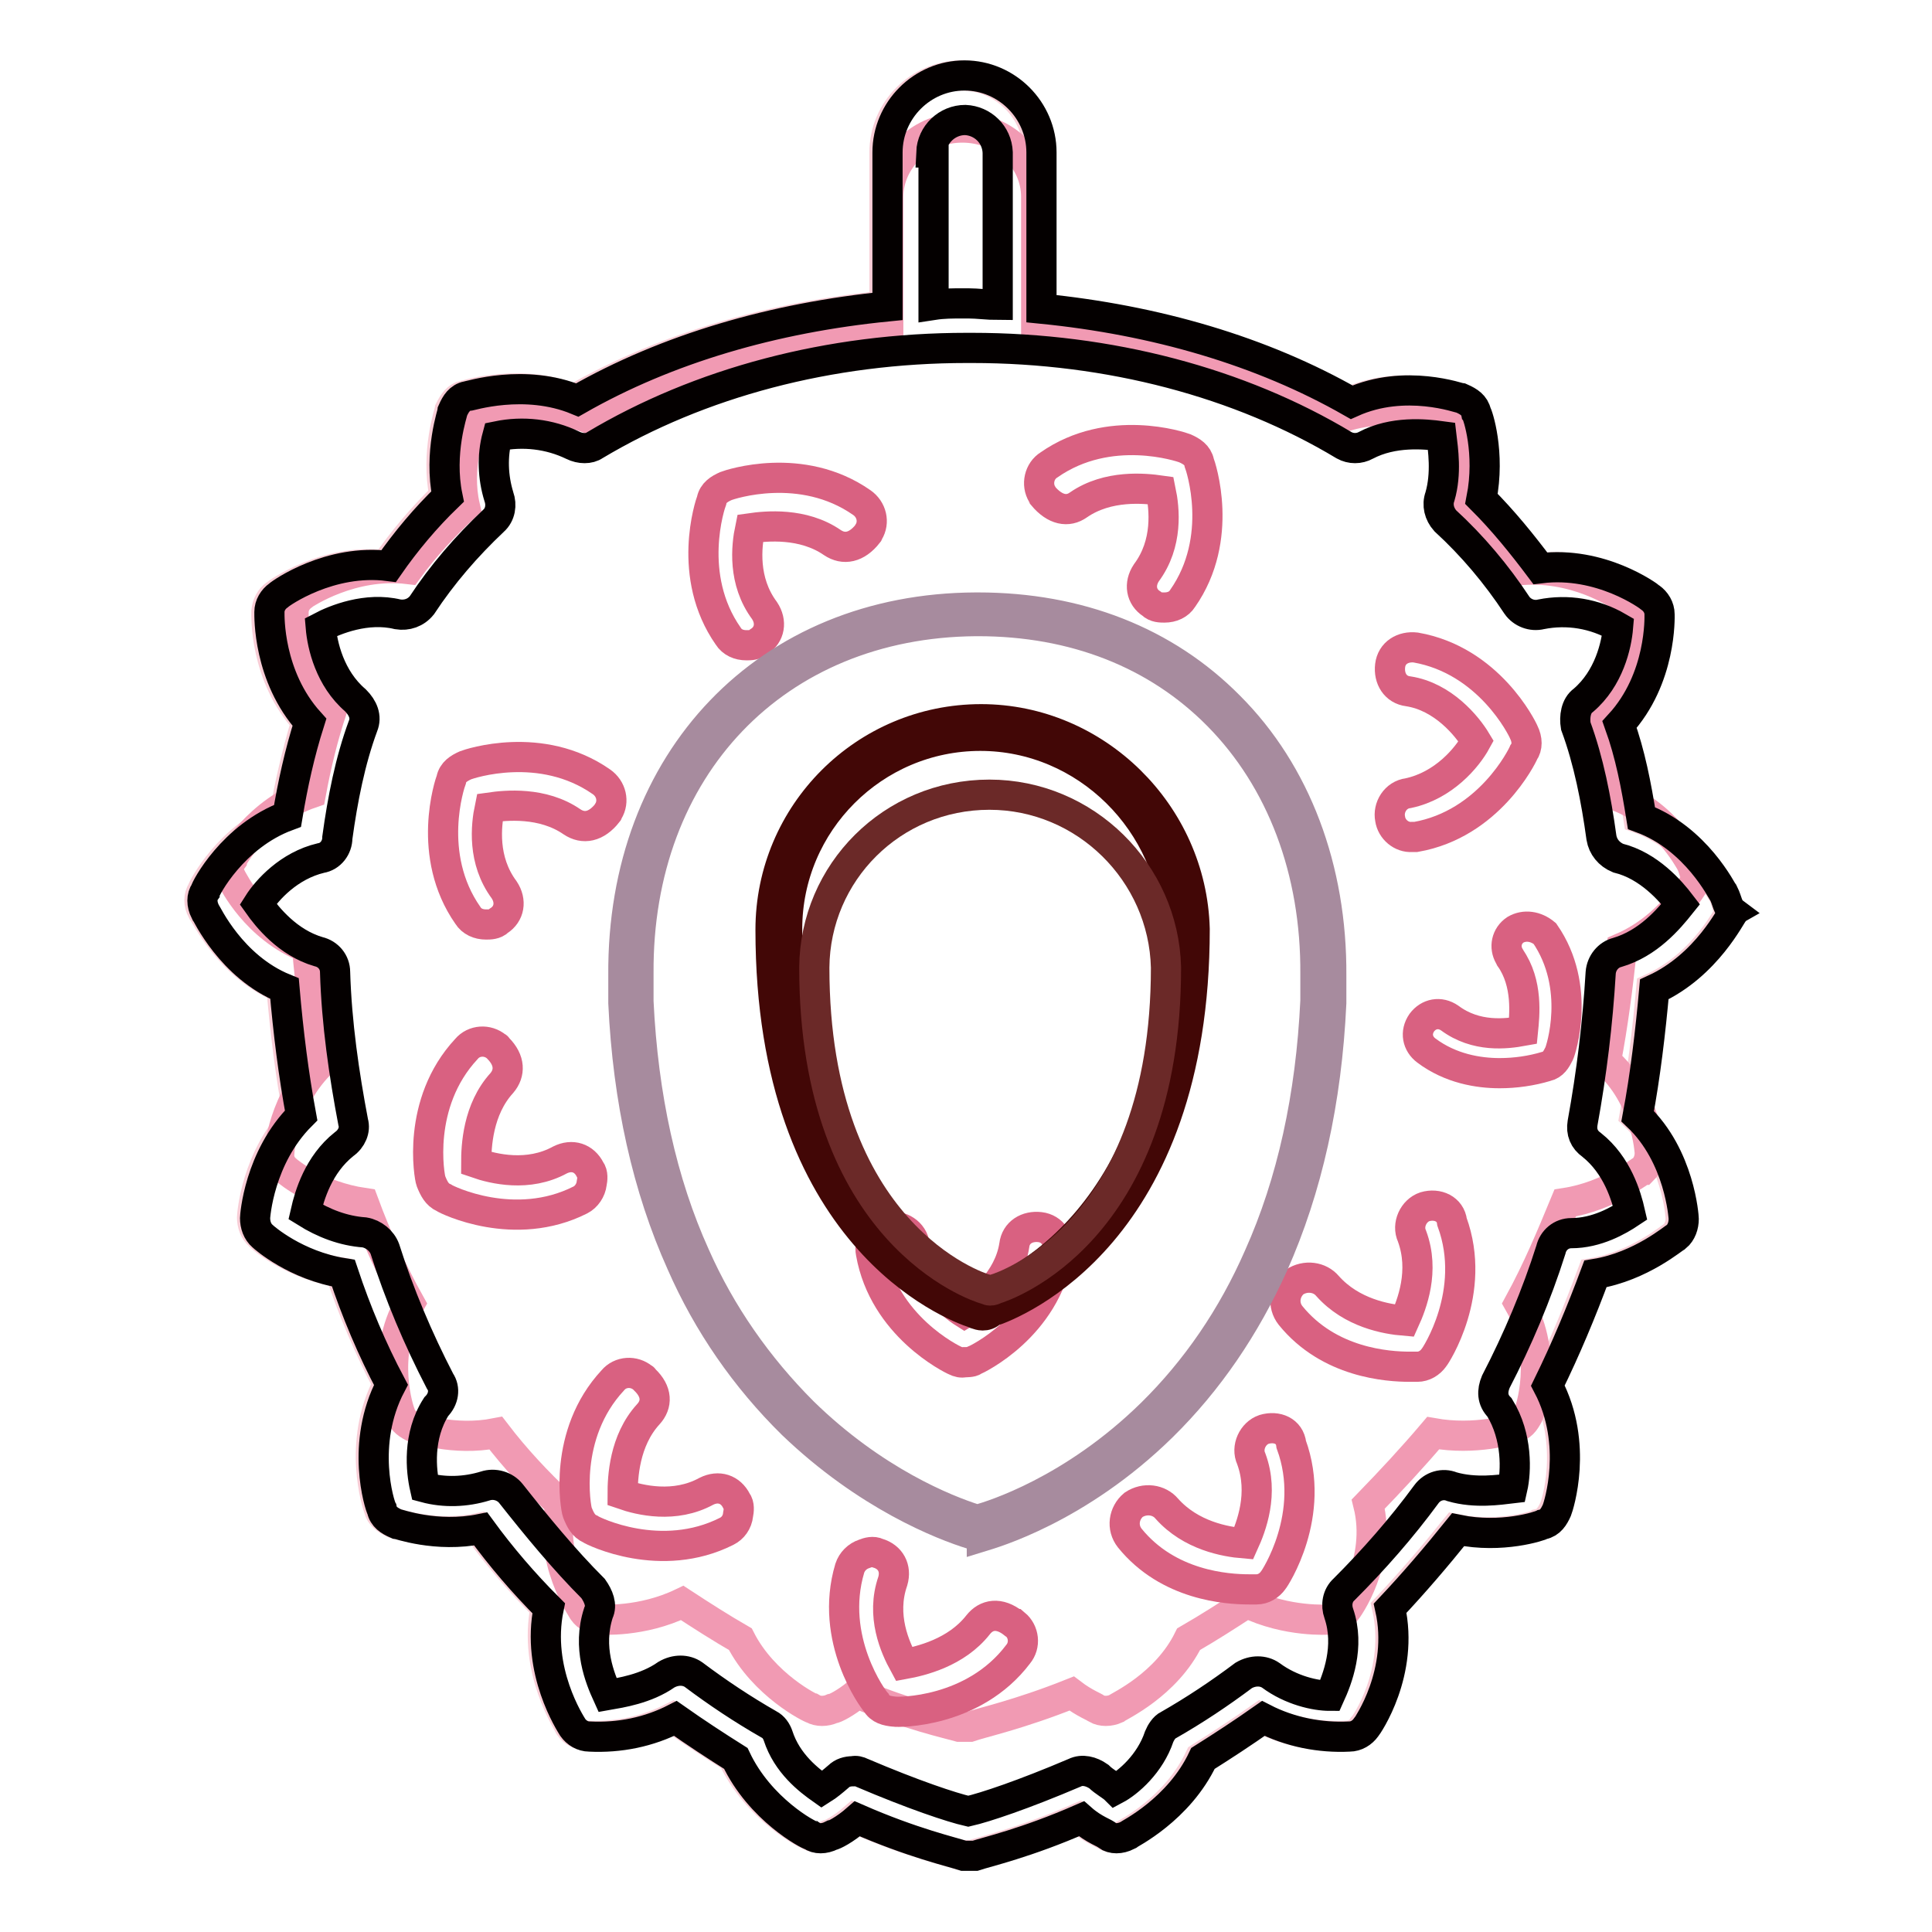 <?xml version="1.0" encoding="utf-8"?>
<!-- Svg Vector Icons : http://www.onlinewebfonts.com/icon -->
<!DOCTYPE svg PUBLIC "-//W3C//DTD SVG 1.1//EN" "http://www.w3.org/Graphics/SVG/1.1/DTD/svg11.dtd">
<svg version="1.1" xmlns="http://www.w3.org/2000/svg" xmlns:xlink="http://www.w3.org/1999/xlink" x="0px" y="0px" viewBox="0 0 256 256" enable-background="new 0 0 256 256" xml:space="preserve">
<g> <path stroke-width="4" fill-opacity="0" stroke="#f8cdd6"  d="M228.3,118.4c0.5,1,0.5,1.9,1,2.4c-0.2,0.2-3.4,7-10.5,10.2c-0.5,5.6-1.2,11.4-2.2,16.8 c5.6,5.3,6.1,13.4,6.1,13.6c0,0.9-0.3,1.8-1,2.4c-0.2,0-4.6,3.9-10.7,4.9c-1.9,5.1-3.9,10-6.3,14.8c4.1,7.8,1.5,16,1.2,16.5 c-0.5,1-1,1.7-1.9,1.9c-0.2,0.2-5.3,1.9-11.2,0.7c-2.9,3.6-5.8,7-9,10.4c1.9,8.5-2.9,15.6-3.2,15.8c-0.5,0.8-1.3,1.2-2.2,1.2 c-4,0.2-7.9-0.6-11.4-2.4c-2.7,1.9-5.3,3.6-8,5.3c-3.2,6.8-9.7,10-10,10.2c-1,0.5-1.9,0.5-2.7,0c-0.2-0.2-1.7-0.7-3.4-2.2 c-7.3,3.2-12.6,4.4-14.1,4.9h-1.5c-1.5-0.5-6.8-1.7-14.1-4.9c-1.7,1.5-3.2,2.2-3.4,2.2c-1,0.5-1.9,0.5-2.7,0 c-0.2,0-6.8-3.4-10-10.2c-2.7-1.7-5.3-3.4-8-5.3c-3.5,1.8-7.5,2.6-11.4,2.4c-0.9-0.1-1.7-0.5-2.2-1.2c-0.2-0.5-4.9-7.5-3.2-15.8 c-3.3-3.3-6.3-6.8-9-10.5c-5.8,1.2-10.9-0.7-11.2-0.7c-1-0.5-1.7-1-1.9-1.9c-0.2-0.5-2.9-8.7,1.2-16.5c-2.5-4.8-4.6-9.7-6.3-14.8 c-6.3-1-10.5-4.6-10.7-4.9c-0.7-0.6-1-1.5-1-2.4c0-0.2,0.5-8,6.1-13.6c-1-5.3-1.7-10.9-2.2-16.8c-7-2.9-10.2-10-10.5-10.2 c-0.5-1-0.5-1.9,0-2.7c0-0.2,3.6-7.3,10.9-10c0.7-4.2,1.7-8.3,2.9-12.4c-5.6-6.1-5.3-14.1-5.3-14.6c0.1-0.9,0.5-1.7,1.2-2.2 c0.2-0.2,6.8-4.9,14.6-3.9c2.3-3.3,4.9-6.4,7.8-9.2c-1.2-5.8,0.7-11.2,0.7-11.4c0.5-1,1-1.7,1.9-1.9c0.2,0,7.5-2.4,14.6,0.5 c11.9-6.8,26-10.9,41.1-12.4V20.2c0-5.6,4.6-10.2,10.2-10.2c5.6,0,10.2,4.6,10.2,10.2v20.7c15.1,1.5,29.2,5.6,41.1,12.4 c7-3.2,14.3-0.5,14.6-0.5c1,0.5,1.7,1,1.9,1.9c0.2,0.2,1.9,5.3,0.7,11.4c2.9,2.9,5.3,6.1,7.8,9.2c8-1,14.3,3.6,14.6,3.9 c0.8,0.5,1.2,1.3,1.2,2.2c0,0.2,0.2,8.5-5.3,14.6c1.5,3.9,2.2,8,2.9,12.4C224.6,111.1,228,118.2,228.3,118.4z"/> <path stroke-width="4" fill-opacity="0" stroke="#f19ab3"  d="M224,114.2c0.5,0.9,0.5,1.7,0.9,2.2c-0.2,0.2-3.3,6.3-10,9.2c-0.5,5-1.2,10.3-2.1,15 c5.4,4.8,5.8,12,5.8,12.2c0,0.8-0.3,1.6-0.9,2.2c-0.2,0-4.4,3.5-10.3,4.4c-1.9,4.6-3.7,8.9-6.1,13.3c4,7,1.4,14.4,1.2,14.8 c-0.5,0.9-0.9,1.5-1.9,1.7c-0.2,0.2-5.1,1.7-10.7,0.7c-2.8,3.3-5.6,6.3-8.6,9.4c1.9,7.6-2.8,14-3,14.2c-0.5,0.7-1.3,1.1-2.1,1.1 c-0.2,0-5.6,0.4-11-2.2c-2.6,1.7-5.1,3.3-7.7,4.8c-3,6.1-9.3,8.9-9.6,9.2c-0.9,0.4-1.9,0.4-2.6,0c-0.2-0.2-1.6-0.7-3.3-2 c-7,2.8-12.1,3.9-13.5,4.4h-1.4c-1.4-0.4-6.5-1.5-13.5-4.4c-1.6,1.3-3,2-3.3,2c-0.9,0.4-1.9,0.4-2.6,0c-0.2,0-6.5-3.1-9.6-9.2 c-2.6-1.5-5.1-3.1-7.7-4.8c-5.4,2.6-10.7,2.2-11,2.2c-0.8,0-1.6-0.4-2.1-1.1c-0.2-0.4-4.7-6.8-3-14.2c-3.1-2.9-6-6-8.6-9.4 c-5.6,1.1-10.5-0.7-10.7-0.7c-0.9-0.4-1.6-0.9-1.9-1.7c-0.2-0.4-2.8-7.9,1.2-14.8c-2.4-4.3-4.4-8.7-6.1-13.3 c-6.1-0.9-10-4.1-10.3-4.4c-0.6-0.5-1-1.3-0.9-2.2c0-0.2,0.5-7.2,5.8-12.2c-1-5-1.7-10-2.1-15c-6.8-2.6-9.8-8.9-10-9.2 c-0.5-0.9-0.5-1.7,0-2.4c0-0.2,3.5-6.5,10.5-8.9c0.7-3.8,1.6-7.5,2.8-11.1c-5.4-5.5-5.1-12.6-5.1-13.1c0.1-0.8,0.5-1.5,1.2-2 c0.2-0.2,6.5-4.4,14-3.5c2.2-3,4.7-5.7,7.5-8.3c-1.2-5.2,0.7-10,0.7-10.3c0.5-0.9,0.9-1.5,1.9-1.7c0.2,0,7.2-2.2,14,0.4 c11.4-6.1,25-9.8,39.5-11.1V26.1c0-5,4.4-9.2,9.8-9.2c5.4,0,9.8,4.1,9.8,9.2v18.5c14.5,1.3,28,5,39.5,11.1c6.8-2.8,13.8-0.4,14-0.4 c0.9,0.4,1.6,0.9,1.9,1.7c0.2,0.2,1.9,4.8,0.7,10.3c2.8,2.6,5.1,5.5,7.5,8.3c7.7-0.9,13.8,3.3,14,3.5c0.7,0.4,1.2,1.1,1.2,2 c0,0.2,0.2,7.6-5.1,13.1c1.4,3.5,2.1,7.2,2.8,11.1C220.5,107.6,223.8,113.9,224,114.2L224,114.2z"/> <path stroke-width="4" fill-opacity="0" stroke="#d96181"  d="M140.2,166c0.2-1.7-0.7-3.2-2.4-3.4c-1.7-0.2-3.2,0.7-3.4,2.4c-0.7,4.6-4.6,7.8-6.6,9 c-1.9-1.2-5.6-4.4-6.6-9c-0.2-1.7-1.9-2.7-3.4-2.4c-1.7,0.2-2.7,1.9-2.4,3.4c1.7,9.7,10.7,14.1,11.2,14.3c0.4,0.2,0.8,0.3,1.2,0.2 c0.2,0,1,0,1.2-0.2C129.5,180.1,138.5,175.8,140.2,166z M186.6,105.1c-1.7,0.2-2.7,1.9-2.4,3.4c0.2,1.4,1.5,2.5,2.9,2.4h0.5 c9.7-1.7,14.1-10.7,14.3-11.2c0.5-0.7,0.5-1.7,0-2.7c-0.2-0.5-4.6-9.5-14.3-11.2c-1.7-0.2-3.2,0.7-3.4,2.4 c-0.2,1.7,0.7,3.2,2.4,3.4c4.6,0.7,7.8,4.6,9,6.6C194.4,100.4,191.3,104.1,186.6,105.1L186.6,105.1z M200.8,123.2 c-1.2,0.8-1.5,2.3-0.8,3.5c0,0.1,0.1,0.1,0.1,0.2c2.4,3.4,1.9,7.7,1.7,9.7c-2.2,0.4-6.2,0.9-9.7-1.7c-1.3-0.9-2.8-0.6-3.7,0.6 c-0.9,1.3-0.6,2.8,0.6,3.7c3.2,2.4,6.9,3,9.7,3c2.1,0,4.2-0.3,6.2-0.9c0.9-0.2,1.3-0.9,1.7-1.7c0.2-0.4,3-8.8-1.9-15.9 C203.5,122.7,202,122.5,200.8,123.2L200.8,123.2z M167.5,189.4c-1.5,0.5-2.4,2.4-1.7,3.9c1.7,4.6,0,9-1,11.2c-2.4-0.2-7-1-10.2-4.6 c-1-1.2-2.9-1.5-4.4-0.5c-1.3,1.1-1.6,3-0.5,4.4c5.1,6.3,12.9,6.8,15.8,6.8h1c0.9,0,1.7-0.5,2.2-1.2c0.2-0.2,5.8-8.7,2.4-18 C170.9,189.6,169.2,188.9,167.5,189.4L167.5,189.4z"/> <path stroke-width="4" fill-opacity="0" stroke="#d96181"  d="M188.8,159.9c-1.5,0.5-2.4,2.4-1.7,3.9c1.7,4.6,0,9-1,11.2c-2.4-0.2-7-1-10.2-4.6c-1-1.2-2.9-1.5-4.4-0.5 c-1.3,1.1-1.6,3-0.5,4.4c5.1,6.3,12.9,6.8,15.8,6.8h1c0.9,0,1.7-0.5,2.2-1.2c0.2-0.2,5.8-8.7,2.4-18 C192.2,160.2,190.5,159.4,188.8,159.9L188.8,159.9z"/> <path stroke-width="4" fill-opacity="0" stroke="#d96181"  d="M142.9,66.9c3.9-2.7,8.8-2.2,10.9-1.9c0.5,2.4,1,7-1.9,10.9c-1,1.5-0.7,3.2,0.7,4.1 c0.5,0.5,1.2,0.5,1.7,0.5c1,0,1.9-0.4,2.4-1.2c5.6-8,2.4-17.5,2.2-18c-0.2-1-1-1.5-1.9-1.9c-0.5-0.2-10-3.4-18,2.2 c-1.3,0.8-1.7,2.6-0.9,3.9c0,0.1,0.1,0.1,0.1,0.2C139.8,67.6,141.5,67.9,142.9,66.9z"/> <path stroke-width="4" fill-opacity="0" stroke="#d96181"  d="M110.3,71.9c-3.9-2.7-8.8-2.2-10.9-1.9c-0.5,2.4-1,7,1.9,10.9c1,1.5,0.7,3.2-0.7,4.1 c-0.5,0.5-1.2,0.5-1.7,0.5c-1,0-1.9-0.4-2.4-1.2c-5.6-8-2.4-17.5-2.2-18c0.2-1,1-1.5,1.9-1.9c0.5-0.2,10-3.4,18,2.2 c1.3,0.9,1.7,2.6,0.9,3.9c0,0.1-0.1,0.1-0.1,0.2C113.5,72.6,111.8,72.9,110.3,71.9z M75.8,108.9c-3.9-2.7-8.8-2.2-10.9-1.9 c-0.5,2.4-1,7,1.9,10.9c1,1.5,0.7,3.2-0.7,4.1c-0.5,0.5-1.2,0.5-1.7,0.5c-1,0-1.9-0.4-2.4-1.2c-5.6-8-2.4-17.5-2.2-18 c0.2-1,1-1.5,1.9-1.9c0.5-0.2,10-3.4,18,2.2c1.3,0.9,1.7,2.6,0.9,3.9c0,0.1-0.1,0.1-0.1,0.2C79,109.6,77.3,109.9,75.8,108.9 L75.8,108.9z M85.9,187.4c-3.2,3.5-3.4,8.4-3.4,10.6c2.3,0.8,6.9,1.9,11.1-0.4c1.6-0.8,3.2-0.3,4,1.3c0.4,0.5,0.3,1.3,0.2,1.8 c-0.1,1-0.7,1.8-1.5,2.2c-8.7,4.4-17.7,0-18.1-0.3c-0.9-0.4-1.3-1.2-1.7-2.2c-0.2-0.5-2-10.3,4.7-17.5c1-1.2,2.8-1.3,4-0.3 c0.1,0,0.1,0.1,0.2,0.2C87.1,184.4,87.1,186.1,85.9,187.4L85.9,187.4z M66.5,143.5c-3.2,3.5-3.4,8.4-3.4,10.6 c2.3,0.8,6.9,1.9,11.1-0.4c1.6-0.8,3.2-0.3,4,1.3c0.4,0.5,0.3,1.3,0.2,1.8c-0.1,0.9-0.7,1.8-1.5,2.2c-8.7,4.4-17.7,0-18.1-0.3 c-0.9-0.4-1.3-1.2-1.7-2.2c-0.2-0.5-2-10.3,4.7-17.5c1-1.2,2.8-1.3,4-0.3c0.1,0,0.1,0.1,0.2,0.2C67.6,140.5,67.6,142.2,66.5,143.5z "/> <path stroke-width="4" fill-opacity="0" stroke="#040000"  d="M228.4,118.4c-0.2-0.2-3.6-7.3-10.9-10c-0.7-4.4-1.5-8.5-2.9-12.4c5.6-6.1,5.3-14.3,5.3-14.6 c0-0.9-0.5-1.7-1.2-2.2c-0.2-0.2-6.6-4.9-14.6-3.9c-2.4-3.2-4.9-6.3-7.8-9.2c1.2-6.1-0.5-11.2-0.7-11.4c-0.2-1-1-1.5-1.9-1.9 c-0.2,0-7.5-2.7-14.6,0.5c-11.9-6.8-26-10.9-41.1-12.4V20.2c0-5.6-4.6-10.2-10.2-10.2s-10.2,4.6-10.2,10.2v20.4 c-15.1,1.5-29.2,5.6-41.1,12.4c-7-2.9-14.3-0.5-14.6-0.5c-1,0.2-1.5,1-1.9,1.9c0,0.2-1.9,5.6-0.7,11.4c-2.9,2.8-5.5,5.9-7.8,9.2 c-7.8-1-14.3,3.6-14.6,3.9c-0.7,0.5-1.2,1.3-1.2,2.2c0,0.5-0.2,8.5,5.3,14.6c-1.3,4.1-2.2,8.2-2.9,12.4c-7.3,2.7-10.9,9.7-10.9,10 c-0.5,0.7-0.5,1.7,0,2.7c0.2,0.2,3.4,7.3,10.5,10.2c0.5,5.8,1.2,11.4,2.2,16.8c-5.6,5.6-6.1,13.4-6.1,13.6c0,0.9,0.3,1.8,1,2.4 c0.2,0.2,4.4,3.9,10.7,4.9c1.7,5.1,3.8,10.1,6.3,14.8c-4.1,7.8-1.5,16-1.2,16.5c0.2,1,1,1.5,1.9,1.9c0.2,0,5.3,1.9,11.2,0.7 c2.7,3.7,5.7,7.2,9,10.5c-1.7,8.3,2.9,15.3,3.2,15.8c0.5,0.7,1.3,1.2,2.2,1.2c4,0.2,7.9-0.6,11.4-2.4c2.7,1.9,5.3,3.6,8,5.3 c3.2,6.8,9.7,10.2,10,10.2c0.7,0.5,1.7,0.5,2.7,0c0.2,0,1.7-0.7,3.4-2.2c7.3,3.2,12.6,4.4,14.1,4.9h1.5c1.5-0.5,6.8-1.7,14.1-4.9 c1.7,1.5,3.2,1.9,3.4,2.2c0.7,0.5,1.7,0.5,2.7,0c0.2-0.2,6.8-3.4,10-10.2c2.7-1.7,5.3-3.4,8-5.3c3.5,1.8,7.5,2.6,11.4,2.4 c0.9,0,1.7-0.5,2.2-1.2c0.2-0.2,5.1-7.3,3.2-15.8c3.2-3.4,6.1-6.8,9-10.4c5.8,1.2,10.9-0.5,11.2-0.7c1-0.2,1.5-1,1.9-1.9 c0.2-0.5,2.9-8.7-1.2-16.5c2.4-4.9,4.4-9.7,6.3-14.8c6.1-1,10.5-4.9,10.7-4.9c0.7-0.6,1-1.5,1-2.4c0-0.2-0.5-8.3-6.1-13.6 c1-5.3,1.7-11.2,2.2-16.8c7-3.2,10.2-10,10.5-10.2C228.9,120.3,228.9,119.4,228.4,118.4L228.4,118.4z M123.4,20.2 c0.1-2.4,2.1-4.3,4.5-4.3c2.3,0.1,4.2,1.9,4.3,4.3v20.2c-1.2,0-2.7-0.2-3.9-0.2h-0.7c-1.3,0-2.6,0-3.9,0.2V20.2H123.4z  M214.3,126.2c-1.2,0.3-2.1,1.4-2.2,2.7c-0.4,6.7-1.2,13.3-2.4,19.9c-0.2,1.2,0.2,2.2,1.2,2.9c3.4,2.7,4.6,6.8,5.1,9 c-1.5,1-4.4,2.7-7.8,2.7c-1.3,0-2.4,0.9-2.7,2.2c-1.9,6-4.4,11.9-7.3,17.5c-0.5,1.2-0.5,2.4,0.5,3.4c2.4,3.9,2.2,8.5,1.7,10.7 c-1.7,0.2-4.9,0.7-8-0.2c-1.2-0.5-2.6-0.1-3.4,1c-3.3,4.5-7,8.7-10.9,12.6c-0.9,0.8-1.1,2.1-0.7,3.2c1.5,4.4-0.2,8.7-1.2,10.9 c-1.9,0-5.1-0.7-7.8-2.7c-1-0.7-2.4-0.7-3.6,0c-3.2,2.4-6.5,4.6-10,6.6c-0.5,0.2-1,1-1.2,1.5c-1.2,3.6-4.1,6.1-5.8,7 c-0.5-0.5-1.5-1-2.2-1.7c-1-0.7-2.2-1-3.2-0.5c-6.8,2.9-11.9,4.6-14.1,5.1c-2.2-0.5-7.3-2.2-14.1-5.1c-0.4-0.2-0.8-0.3-1.2-0.2 c-0.7,0-1.4,0.2-1.9,0.7c-0.7,0.6-1.4,1.2-2.2,1.7c-1.7-1.2-4.6-3.4-5.8-7.1c-0.2-0.6-0.6-1.2-1.2-1.5c-3.5-2-6.8-4.2-10-6.6 c-1-0.7-2.4-0.7-3.6,0c-2.7,1.9-6.1,2.4-7.8,2.7c-1-2.2-2.7-6.3-1.2-10.9c0.5-1,0-2.2-0.7-3.2c-3.9-3.9-7.5-8.3-10.9-12.6 c-0.8-1-2.2-1.4-3.4-1c-2.6,0.8-5.4,0.9-8,0.2c-0.5-2.2-1-6.8,1.5-10.7c1-1,1.2-2.4,0.5-3.4c-2.9-5.6-5.4-11.5-7.3-17.5 c-0.4-1.1-1.5-2-2.7-2.2c-2.8-0.2-5.4-1.2-7.8-2.7c0.5-2.2,1.7-6.3,5.1-9c1-0.7,1.5-1.9,1.2-2.9c-1.2-6.3-2.2-13.1-2.4-19.9 c0-1.3-0.9-2.4-2.2-2.7c-4.1-1.2-6.8-4.6-8-6.3c1.2-1.9,4.1-5.1,8.3-6.1c1.3-0.2,2.2-1.4,2.2-2.7c0.7-5.1,1.7-10.2,3.4-14.8 c0.5-1.2,0-2.4-1-3.4c-3.4-2.9-4.4-7.3-4.6-9.7c1.9-1,6.1-2.7,10.2-1.7c1.2,0.2,2.4-0.2,3.2-1.2c2.7-4.1,5.9-7.8,9.5-11.2 c0.9-0.8,1.1-2.1,0.7-3.2c-0.8-2.6-0.9-5.4-0.2-8c3.4-0.7,6.9-0.3,10,1.2c1,0.5,2.2,0.5,2.9,0c13.9-8.3,31.1-12.9,49.3-12.9h0.7 c18.2,0,35.5,4.6,49.3,12.9c0.9,0.5,2,0.5,2.9,0c3.6-1.9,7.8-1.5,10-1.2c0.2,1.7,0.7,4.9-0.2,8c-0.4,1.1-0.1,2.3,0.7,3.2 c3.6,3.3,6.8,7.1,9.5,11.2c0.7,1,2,1.5,3.2,1.2c3.5-0.7,7.1-0.1,10.2,1.7c-0.2,2.4-1.2,6.8-4.6,9.7c-1,0.7-1.2,2.2-1,3.4 c1.7,4.6,2.7,9.7,3.4,14.8c0.2,1.2,1,2.2,2.2,2.7c4.1,1,7,4.4,8.3,6.1C221.1,121.8,218.4,125,214.3,126.2L214.3,126.2z"/> <path stroke-width="4" fill-opacity="0" stroke="#d96181"  d="M129.6,215.3c-2.9,3.7-7.6,4.8-9.8,5.2c-1.2-2.2-3.1-6.4-1.5-11c0.5-1.7-0.3-3.2-2-3.7 c-0.6-0.3-1.3-0.1-1.8,0.1c-0.9,0.3-1.6,1-1.9,1.9c-2.8,9.4,3.1,17.4,3.5,17.8c0.5,0.9,1.4,1.1,2.4,1.2c0.5,0.1,10.5,0.2,16.4-7.6 c1-1.2,0.8-3-0.4-4c-0.1,0-0.1-0.1-0.2-0.1C132.4,213.6,130.7,213.9,129.6,215.3z"/> <path stroke-width="4" fill-opacity="0" stroke="#ebd4e2"  d="M129.7,81.4c27.1,0,45.9,19.6,45.7,47.7v3.5c-2.6,56-41,68.5-45.4,69.7h-0.9c-4.3-1.3-42.8-13.9-45.4-69.5 v-3.7c-0.2-28,18.7-47.6,45.7-47.7H129.7z"/> <path stroke-width="4" fill-opacity="0" stroke="#a78b9e"  d="M130.1,203.3h-1.2l-0.1,0c-3.9-1.2-13.9-5.1-23.8-14.6c-6.2-6.1-11.2-13.3-14.7-21.3 c-4.5-10-7.1-21.6-7.7-34.5v-3.7c-0.2-28.5,19.1-48.6,46.7-48.7h0.3c13.3,0,24.8,4.5,33.3,13.1c8.8,8.8,13.6,21.5,13.5,35.7v3.6 c-0.6,13-3.2,24.6-7.7,34.7c-3.7,8.2-8.6,15.4-14.7,21.4c-11.2,11-22.6,14.2-23.9,14.6L130.1,203.3z M129.2,201.3h0.6 c1.7-0.5,12.3-3.7,22.8-14c5.9-5.8,10.7-12.8,14.2-20.8c4.4-9.8,6.9-21.2,7.5-33.9v-3.5c0.1-13.7-4.5-25.8-12.9-34.3 c-8.1-8.2-19.1-12.5-31.8-12.5h-0.3c-26.5,0.2-44.9,19.4-44.7,46.7v3.7c0.6,12.6,3.1,24,7.5,33.7c3.4,7.7,8.3,14.7,14.3,20.7 C115.8,196.3,125.4,200.1,129.2,201.3L129.2,201.3z"/> <path stroke-width="4" fill-opacity="0" stroke="#ac5e5e"  d="M130,96.6c14.7,0,26.8,12,27.2,26.7c0,41.2-25.1,49.3-26.2,49.7c-0.2,0.2-0.5,0.2-0.8,0.2 c-0.4,0-0.6-0.2-0.8-0.2c-1.1-0.4-26.2-8.5-26.2-49.7C103.2,108.5,115.2,96.6,130,96.6C130,96.6,130,96.6,130,96.6z"/> <path stroke-width="4" fill-opacity="0" stroke="#420706"  d="M130.2,174.3c-0.3,0-0.6-0.1-0.9-0.2h0l-0.2-0.1c-2.8-0.9-27-10.1-27-50.8c0-15.4,12.5-27.9,27.9-27.9 c15.2,0,27.9,12.5,28.3,27.8v0c0,40.4-23.9,49.7-26.9,50.7C131,174.2,130.6,174.3,130.2,174.3z M129.7,171.8c0.1,0,0.3,0.1,0.4,0.1 c0,0,0.1,0,0.1,0h0.1l0.1-0.1l0.1-0.1c2.6-0.9,25.4-9.5,25.4-48.6c-0.4-14.1-12-25.6-26-25.6c-14.1,0-25.6,11.5-25.6,25.6 C104.3,161.9,126.7,170.8,129.7,171.8L129.7,171.8z"/> <path stroke-width="4" fill-opacity="0" stroke="#6b2928"  d="M131.1,105.3c12.7,0,23.1,10.3,23.4,22.9c0,35.3-21.6,42.3-22.6,42.6c-0.2,0.1-0.4,0.2-0.7,0.2 c-0.3,0-0.5-0.2-0.7-0.2c-1-0.3-22.6-7.3-22.6-42.6C108,115.6,118.2,105.3,131.1,105.3z"/></g>
</svg>